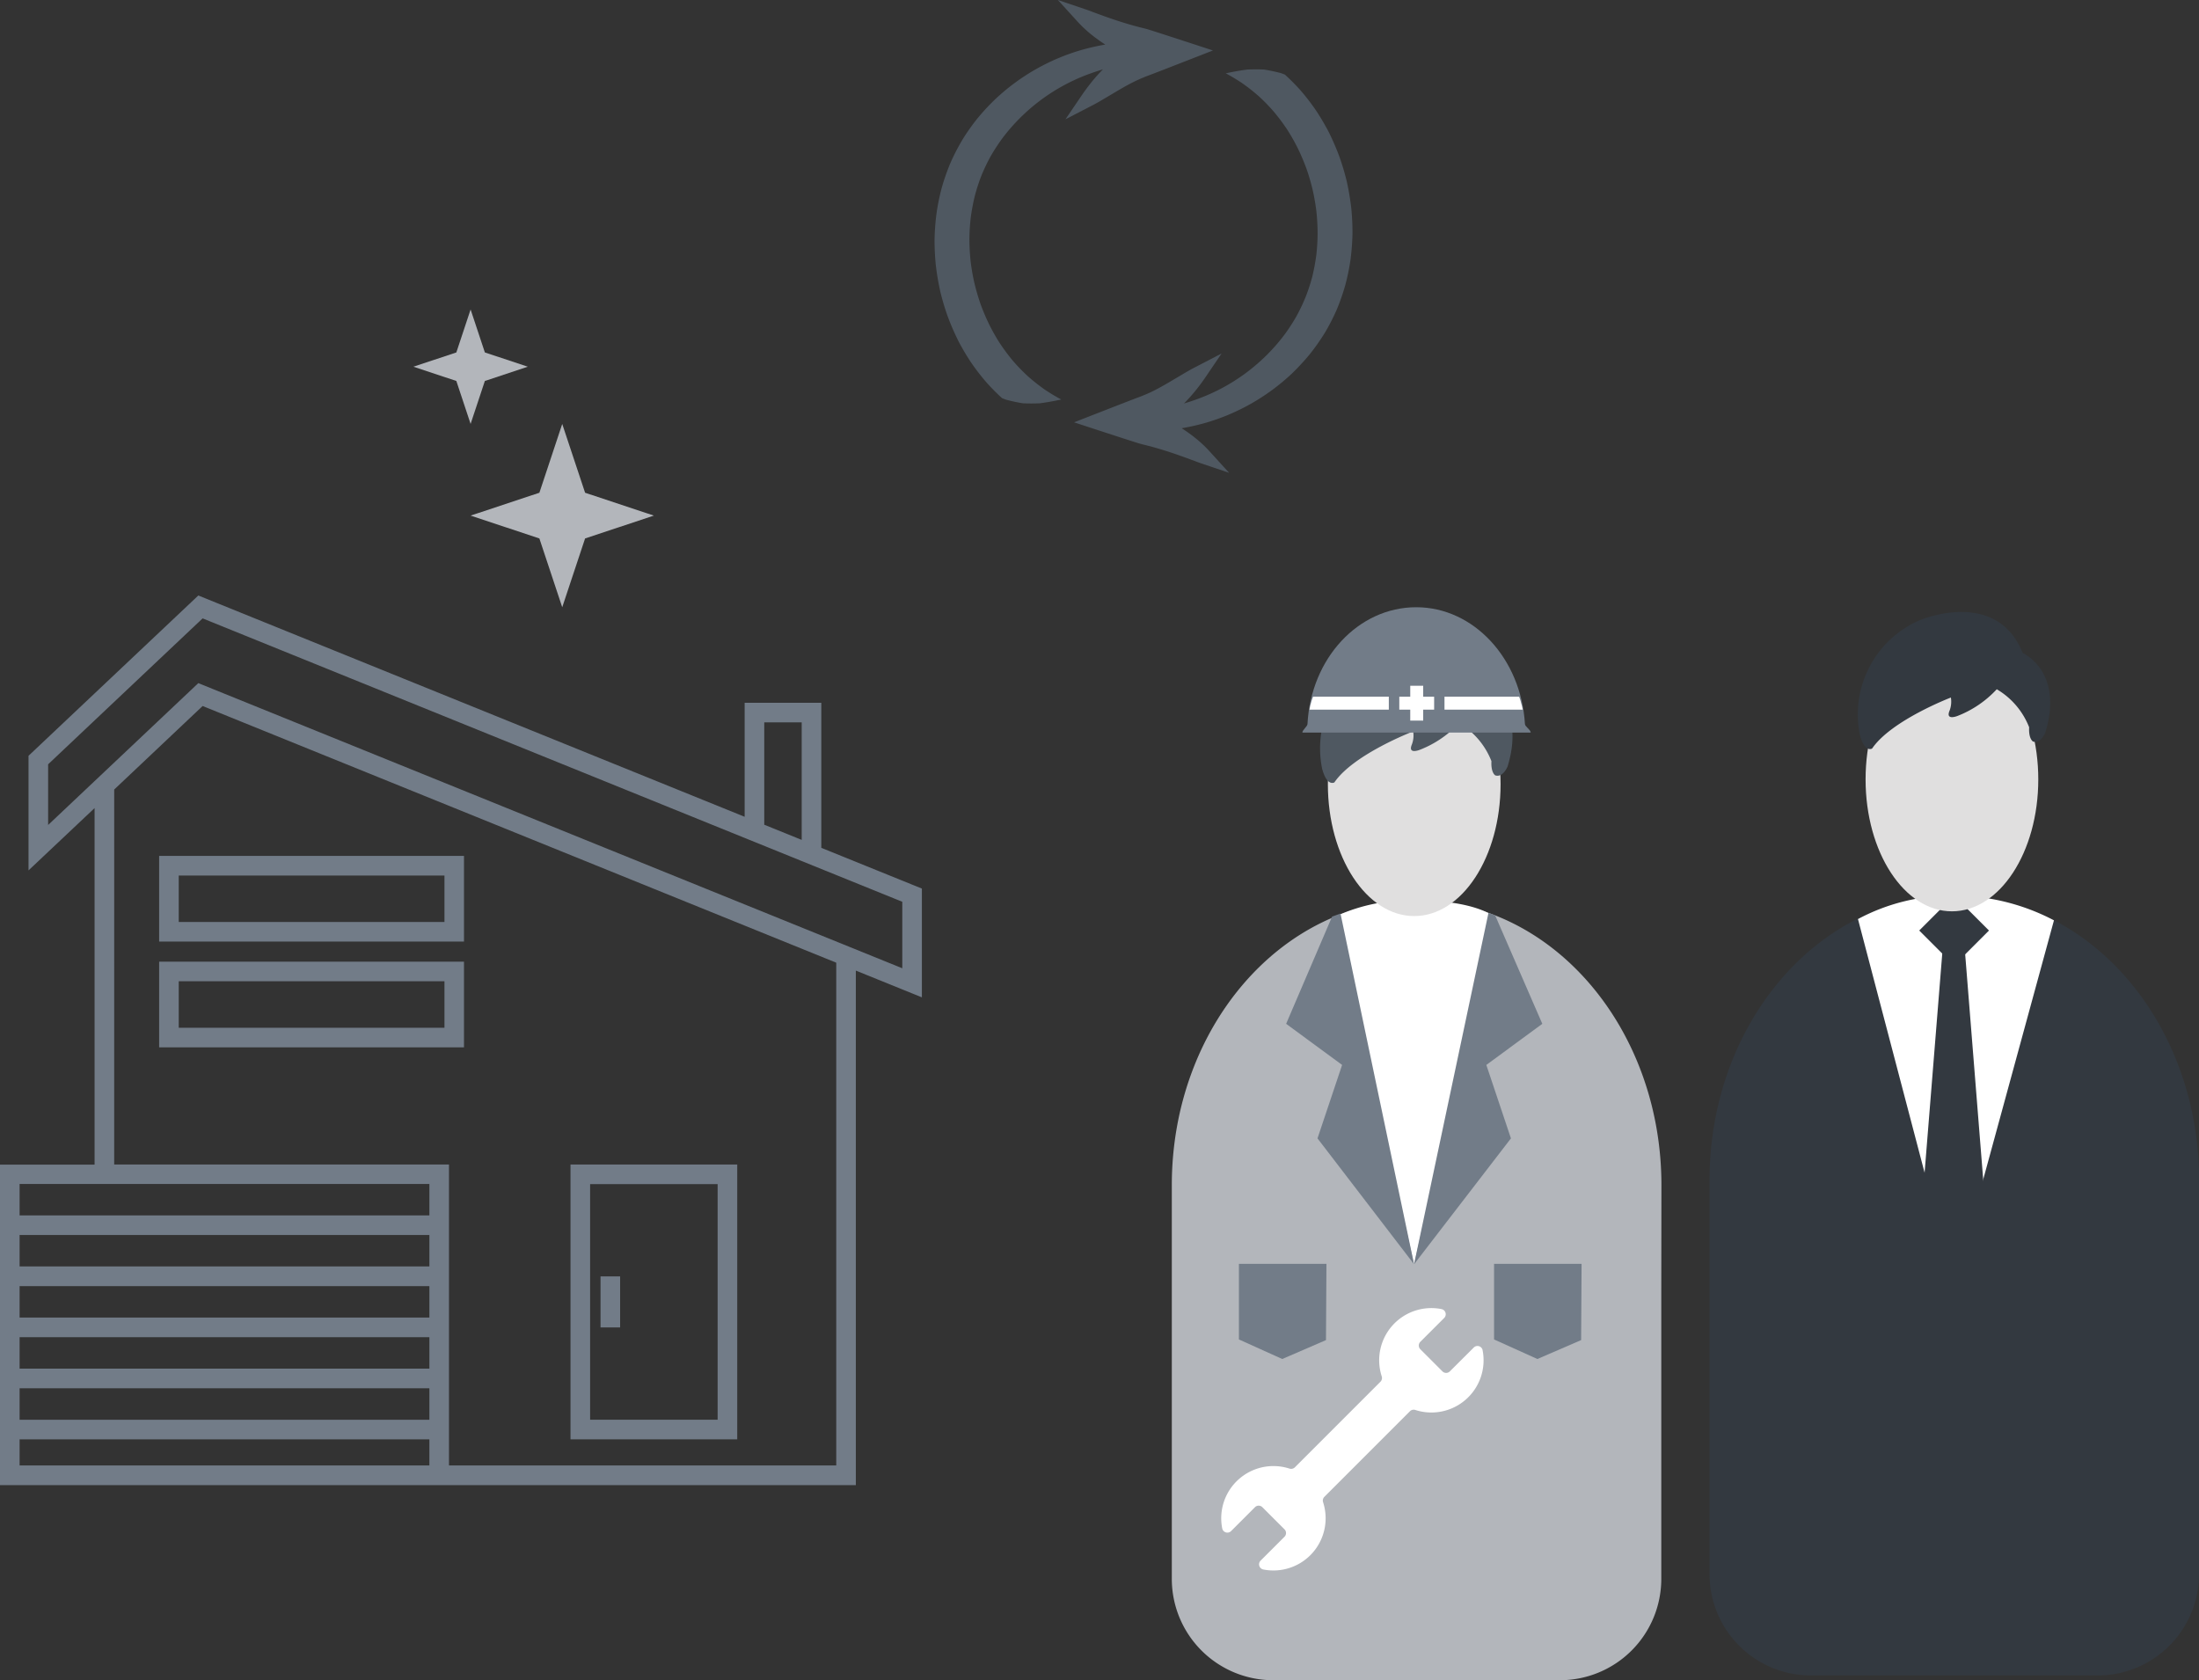 <svg xmlns="http://www.w3.org/2000/svg" xmlns:xlink="http://www.w3.org/1999/xlink" width="185.04" height="141.392" viewBox="0 0 185.04 141.392">
  <rect x="0" y="0" width="185.04" height="141.392" fill="#333333" stroke="none"/>
  <defs>
    <clipPath id="clip-path">
      <rect id="Rectangle_10207" data-name="Rectangle 10207" width="185.04" height="141.392" fill="none"/>
    </clipPath>
  </defs>
  <g id="Group_52099" data-name="Group 52099" transform="translate(-110 -2846)">
    <g id="Group_49975" data-name="Group 49975" transform="translate(110 2846)">
      <path id="Path_353599" data-name="Path 353599" d="M1.649,121.118H36.131v2.2H1.649Zm0-4.294H36.132v2.646H1.649Zm0-4.3H36.132v2.646H1.649Zm0-4.3H36.132v2.646H1.649Zm0-4.3H36.132v2.646H1.649Zm0-4.294H36.132v2.646H1.649ZM64.31,69.4V60.788h3.151v9.888Zm-54.7-2.962L17.05,59.41l53.318,21.6v42.308H37.781V97.993H9.609ZM4.05,64.314l13-12.278L75.925,75.884v5.595L16.688,57.484,4.05,69.42ZM2.4,63.6v9.643L7.959,68v30H0v26.971H72.017V81.675l5.557,2.251V74.773l-8.463-3.428V59.138H62.66v9.594L16.688,50.11Z" fill="#727c88"/>
      <path id="Path_353600" data-name="Path 353600" d="M13.391,79.232H39.043V72.024H13.391Zm1.65-5.559H37.4v3.909H15.041Z" fill="#727c88"/>
      <path id="Path_353601" data-name="Path 353601" d="M13.391,88.132H39.043V80.924H13.391Zm1.65-5.559H37.4v3.91H15.041Z" fill="#727c88"/>
      <path id="Path_353602" data-name="Path 353602" d="M62.037,97.993H48.007v23.126h14.03Zm-1.65,21.476H49.656V99.642H60.387Z" fill="#727c88"/>
      <rect id="Rectangle_10203" data-name="Rectangle 10203" width="1.649" height="4.295" transform="translate(50.533 107.408)" fill="#727c88"/>
      <g id="Group_49973" data-name="Group 49973">
        <g id="Group_49972" data-name="Group 49972" clip-path="url(#clip-path)">
          <path id="Path_353603" data-name="Path 353603" d="M185.041,108.18v24.308a8.529,8.529,0,0,1-8.5,8.5H152.352a8.529,8.529,0,0,1-8.5-8.5V99.332c0-13.235,9.221-23.964,20.6-23.964s20.6,10.729,20.6,23.964Z" fill="#333940"/>
          <path id="Path_353604" data-name="Path 353604" d="M172.836,77.443l-8.392,30.736-8.1-30.84a16.623,16.623,0,0,1,8.085-1.971,18.047,18.047,0,0,1,8.4,2.075" fill="#fff"/>
          <rect id="Rectangle_10204" data-name="Rectangle 10204" width="4.15" height="4.15" transform="translate(161.497 78.303) rotate(-45)" fill="#333940"/>
          <path id="Path_353605" data-name="Path 353605" d="M161.242,107.46l3.146,3.146,3.149-3.147-2.295-28.691h-1.687Z" fill="#333940"/>
          <path id="Path_353606" data-name="Path 353606" d="M171.516,65.587c0,6.132-3.253,11.1-7.266,11.1s-7.266-4.971-7.266-11.1,3.253-11.1,7.266-11.1,7.266,4.971,7.266,11.1" fill="#e0dfdf"/>
          <path id="Path_353607" data-name="Path 353607" d="M156.512,61.889a8.635,8.635,0,0,1,5.032-9.7s6.45-2.765,8.664,2.764c0,0,3.48,1.532,1.9,6.69,0,0-.381.962-1.034.756,0,0-.381-.206-.327-1.2a6.427,6.427,0,0,0-2.725-3.2,8.879,8.879,0,0,1-3.308,2.249s-1.019.413-.666-.437a2.129,2.129,0,0,0,.114-1.115s-5.01,1.913-6.629,4.292c0,0-.608.383-1.017-1.1" fill="#333940"/>
          <path id="Path_353608" data-name="Path 353608" d="M139.793,108.58v24.308a8.529,8.529,0,0,1-8.5,8.5H107.105a8.529,8.529,0,0,1-8.5-8.5V99.731c0-13.234,9.22-23.963,20.6-23.963s20.6,10.729,20.6,23.963Z" fill="#b3b6bb"/>
          <path id="Path_353609" data-name="Path 353609" d="M125.656,77.09l-6.666,29.3-6.554-29.3a14.894,14.894,0,0,1,6.748-1.321c4.9,0,6.472,1.321,6.472,1.321" fill="#fff"/>
          <path id="Path_353610" data-name="Path 353610" d="M126.269,65.986c0,6.132-3.253,11.1-7.267,11.1s-7.265-4.972-7.265-11.1,3.253-11.1,7.265-11.1,7.267,4.971,7.267,11.1" fill="#e0dfdf"/>
          <path id="Path_353611" data-name="Path 353611" d="M111.264,64.739a8.635,8.635,0,0,1,5.033-9.7s6.45-2.765,8.664,2.764c0,0,3.479,1.533,1.9,6.691,0,0-.381.961-1.036.755,0,0-.38-.205-.325-1.2a6.431,6.431,0,0,0-2.725-3.2,8.865,8.865,0,0,1-3.309,2.249s-1.018.413-.666-.437a2.134,2.134,0,0,0,.115-1.115s-5.01,1.914-6.629,4.292c0,0-.609.383-1.018-1.1" fill="#4f5861"/>
          <path id="Path_353612" data-name="Path 353612" d="M109.59,61.646c0-.217.42-.508.432-.722.29-5.524,4.272-9.826,9.148-9.826,4.854,0,8.826,4.337,9.149,9.824.014.239.485.481.485.724Z" fill="#727c88"/>
          <path id="Path_353613" data-name="Path 353613" d="M116.865,59.716h-6.672a4.126,4.126,0,0,1,.113-.529,4.6,4.6,0,0,1,.185-.559h6.374Z" fill="#fff"/>
          <path id="Path_353614" data-name="Path 353614" d="M128.137,59.716H121.55V58.628h6.282a3.963,3.963,0,0,1,.171.544,4.9,4.9,0,0,1,.134.544" fill="#fff"/>
          <rect id="Rectangle_10205" data-name="Rectangle 10205" width="2.932" height="1.088" transform="translate(117.747 58.628)" fill="#fff"/>
          <rect id="Rectangle_10206" data-name="Rectangle 10206" width="1.089" height="2.932" transform="translate(118.669 57.706)" fill="#fff"/>
          <path id="Path_353615" data-name="Path 353615" d="M104.252,106.352h7.365l-.039,6.416-3.68,1.591-3.646-1.646Z" fill="#727c88"/>
          <path id="Path_353616" data-name="Path 353616" d="M125.721,106.352h7.365l-.038,6.416-3.682,1.591-3.645-1.646Z" fill="#727c88"/>
          <path id="Path_353617" data-name="Path 353617" d="M112.092,77.129l-3.867,9.024,4.71,3.46-2.071,6.18,8.125,10.593L112.8,76.875Z" fill="#727c88"/>
          <path id="Path_353618" data-name="Path 353618" d="M125.814,77.03l3.967,9.123-4.71,3.46,2.07,6.18-8.151,10.592,6.261-29.567Z" fill="#727c88"/>
          <path id="Path_353619" data-name="Path 353619" d="M91.8,6.976c-.271.336-.5.647-.71.951l-1.436,2.114,2.27-1.176c.35-.181.68-.374,1.016-.573l.951-.565c.575-.34,1.195-.7,1.824-.988l.229-.105.451-.188.223-.084c.366-.13,3.417-1.323,3.767-1.459l1.682-.657-1.716-.562C99,3.244,96.735,2.505,96.484,2.439c-.059-.015-.117-.029-.175-.045-.113-.028-.225-.057-.339-.084l-.5-.132c-.63-.173-1.287-.377-2.007-.624l-.182-.064c-.109-.038-.218-.077-.33-.115l-.121-.045c-.128-.047-.256-.094-.386-.139-.167-.065-.332-.125-.514-.192L91.908.991C91.741.926,91.569.86,91.386.8L89.018,0,90.7,1.848c.138.151.279.292.414.427l.018.017c.136.126.282.261.431.391l.008.006c.117.1.235.2.354.29l.109.088c.105.079.209.156.315.233l.161.117q.243.173.5.334c-.6.1-1.217.238-1.85.409a17.837,17.837,0,0,0-7.431,4.206,18.944,18.944,0,0,0-1.481,1.6,18.073,18.073,0,0,0-1.26,1.784l0,.008a17.066,17.066,0,0,0-1.013,1.959,18.588,18.588,0,0,0-.727,2.076,18.218,18.218,0,0,0-.441,2.154,19.782,19.782,0,0,0-.166,2.183,20.252,20.252,0,0,0,.106,2.184,21.126,21.126,0,0,0,.36,2.144l0,.01a20.833,20.833,0,0,0,.617,2.093,20.45,20.45,0,0,0,.856,2l0,.009a19.77,19.77,0,0,0,1.106,1.89A18.139,18.139,0,0,0,83.028,32.2c.41.457.845.9,1.3,1.31.114.043.227.087.34.128q.7.185,1.42.3c.467.019.934.017,1.4,0,.609-.08,1.213-.188,1.813-.32a16.124,16.124,0,0,1-1.413-.852,15.918,15.918,0,0,1-1.425-1.133A15.458,15.458,0,0,1,85.2,30.321a17.115,17.115,0,0,1-1.086-1.466,16.717,16.717,0,0,1-.9-1.6,18.017,18.017,0,0,1-.713-1.693,18.284,18.284,0,0,1-.513-1.769,18.034,18.034,0,0,1-.314-1.812,18.253,18.253,0,0,1-.1-1.836,16.835,16.835,0,0,1,.111-1.828,17.347,17.347,0,0,1,.336-1.8,15.282,15.282,0,0,1,.558-1.729,15.841,15.841,0,0,1,.783-1.64,16.389,16.389,0,0,1,1-1.533A16.038,16.038,0,0,1,91.8,6.168c.327-.118.666-.229,1.011-.33-.081.081-.162.164-.242.249-.283.3-.537.594-.774.889" fill="#4f5861"/>
          <path id="Path_353620" data-name="Path 353620" d="M113.7,17.477a21.119,21.119,0,0,0-.359-2.144l0-.009a20.783,20.783,0,0,0-.618-2.094,20.452,20.452,0,0,0-.856-2l0-.009a20.1,20.1,0,0,0-1.105-1.89,18.265,18.265,0,0,0-1.339-1.742,18.255,18.255,0,0,0-1.3-1.31c-.113-.043-.226-.087-.34-.128-.469-.122-.941-.222-1.42-.3-.466-.019-.932-.017-1.4,0-.61.08-1.214.188-1.814.32a16.125,16.125,0,0,1,1.413.852,15.918,15.918,0,0,1,1.425,1.133,15.152,15.152,0,0,1,1.259,1.311,16.923,16.923,0,0,1,1.087,1.466,16.925,16.925,0,0,1,.9,1.6,17.754,17.754,0,0,1,.713,1.693c.2.568.37,1.165.514,1.769a18.03,18.03,0,0,1,.313,1.812,17.961,17.961,0,0,1,.1,1.836,17.091,17.091,0,0,1-.11,1.828,17.612,17.612,0,0,1-.336,1.8A15.492,15.492,0,0,1,109.861,25a15.843,15.843,0,0,1-.783,1.64,16.19,16.19,0,0,1-1,1.533,16.012,16.012,0,0,1-7.438,5.449c-.327.118-.666.229-1.01.331.081-.082.161-.165.241-.25.283-.3.537-.594.774-.889.272-.336.5-.647.71-.951l1.436-2.114-2.269,1.176c-.349.181-.679.374-1.016.573l-.952.565c-.575.34-1.194.695-1.824.988l-.227.1-.452.188-.224.084c-.365.13-3.417,1.323-3.767,1.459l-1.681.657,1.716.562c1.347.44,3.614,1.179,3.866,1.245.057.015.116.029.174.045.112.028.225.057.338.084l.5.132c.63.173,1.288.377,2.006.624l.182.064c.109.039.219.077.33.115l.122.044c.127.048.255.095.385.14.167.065.333.125.515.192l.023.008c.167.065.341.131.522.193l2.369.8-1.682-1.848c-.139-.151-.278-.292-.414-.427l-.019-.017c-.135-.126-.282-.261-.43-.391l-.008-.006c-.116-.1-.236-.195-.355-.29l-.109-.088c-.1-.079-.209-.156-.314-.233l-.161-.117q-.245-.172-.5-.334c.6-.1,1.217-.238,1.851-.409a17.84,17.84,0,0,0,7.431-4.2,19.269,19.269,0,0,0,1.48-1.6,17.956,17.956,0,0,0,1.26-1.784l.006-.008a17.207,17.207,0,0,0,1.011-1.959A18.193,18.193,0,0,0,113.2,24a18.219,18.219,0,0,0,.442-2.154,19.783,19.783,0,0,0,.165-2.183,20,20,0,0,0-.106-2.184" fill="#4f5861"/>
          <path id="Path_353621" data-name="Path 353621" d="M124.759,113.618a.441.441,0,0,0-.744-.226L122,115.4a.44.44,0,0,1-.621,0l-1.864-1.865a.44.44,0,0,1,0-.621l2.011-2.01a.442.442,0,0,0-.226-.745,4.39,4.39,0,0,0-5.034,5.652.448.448,0,0,1-.1.456l-7.211,7.212a.447.447,0,0,1-.456.1,4.392,4.392,0,0,0-5.652,5.035.442.442,0,0,0,.745.226l2.011-2.011a.438.438,0,0,1,.621,0l1.864,1.864a.441.441,0,0,1,0,.622l-2.011,2.01a.442.442,0,0,0,.226.745,4.391,4.391,0,0,0,5.034-5.652.447.447,0,0,1,.1-.456l7.211-7.212a.449.449,0,0,1,.456-.1,4.39,4.39,0,0,0,5.651-5.034" fill="#fff"/>
          <path id="Path_353622" data-name="Path 353622" d="M47.31,35.676l1.924,5.788,5.787,1.923L49.234,45.31,47.31,51.1,45.387,45.31,39.6,43.387l5.788-1.923Z" fill="#b3b6bb"/>
          <path id="Path_353623" data-name="Path 353623" d="M39.6,26.042l1.2,3.616,3.615,1.2-3.615,1.2-1.2,3.615-1.2-3.615-3.615-1.2,3.615-1.2Z" fill="#b3b6bb"/>
        </g>
      </g>
    </g>
  </g>
</svg>
